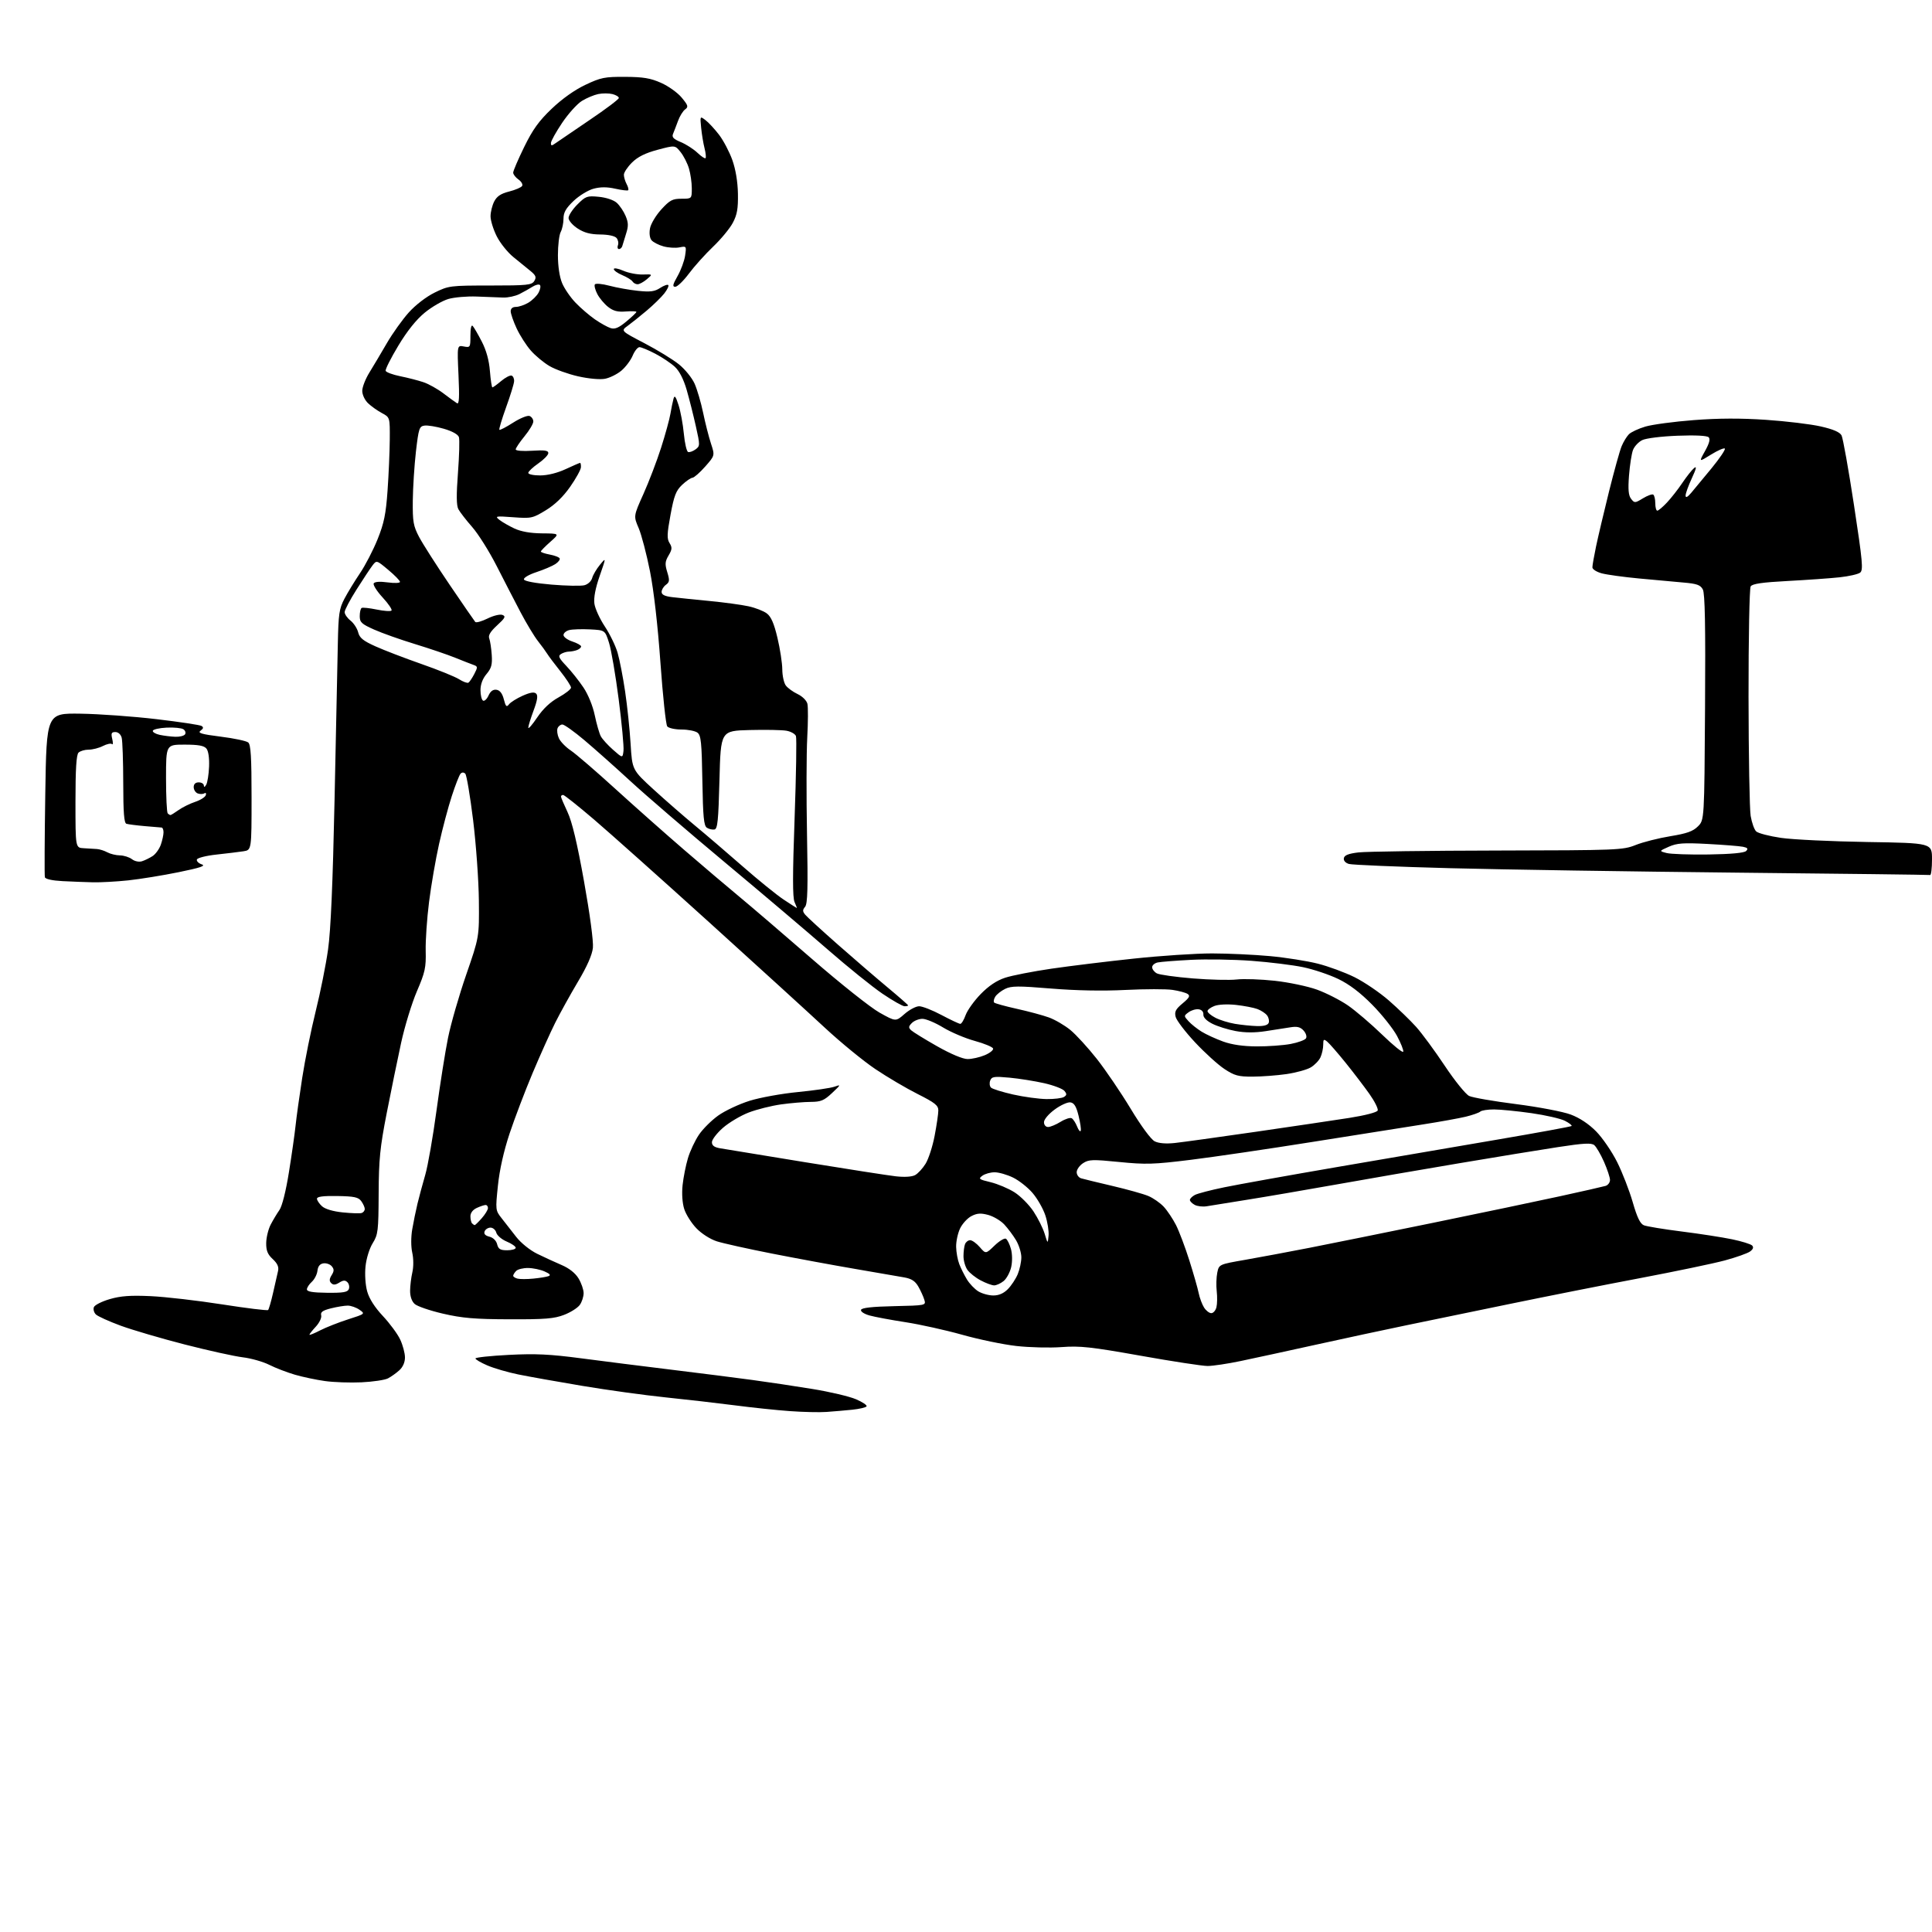 <?xml version="1.0" encoding="UTF-8" standalone="no"?>
<svg 
  version="1.1" 
  xmlns="http://www.w3.org/2000/svg" 
  xmlns:xlink="http://www.w3.org/1999/xlink" 
  xmlns:svg="http://www.w3.org/2000/svg"
  xmlns:rdf="http://www.w3.org/1999/02/22-rdf-syntax-ns#"
  xmlns:cc="http://creativecommons.org/ns#"
  xmlns:dc="http://purl.org/dc/elements/1.1/"
  viewBox="0 0 768 768"
  width="768"
  height="768"
>
<style>svg {background-color: white; }</style>"
<path stroke="none" fill="black" fill-rule="evenodd" d="M328.50,561.27C325.75,561.47 319.23,561.32 314.00,560.94C308.77,560.57 298.88,559.53 292.00,558.63C285.12,557.74 272.75,556.32 264.50,555.47C256.25,554.62 241.40,552.57 231.50,550.91C221.60,549.25 210.12,547.20 206.00,546.36C201.88,545.52 196.36,543.91 193.75,542.79C191.14,541.67 189.00,540.42 189.00,540.01C189.00,539.60 194.96,538.96 202.25,538.59C212.85,538.04 218.60,538.31 231.00,539.95C239.53,541.07 255.72,543.12 267.00,544.49C278.27,545.87 292.68,547.69 299.00,548.55C305.32,549.40 316.12,551.02 323.00,552.15C329.88,553.27 337.63,555.10 340.24,556.21C342.84,557.32 344.75,558.60 344.47,559.05C344.19,559.49 341.61,560.10 338.73,560.39C335.86,560.68 331.25,561.08 328.50,561.27zM143.72,549.49C139.20,549.70 132.66,549.48 129.19,548.99C125.72,548.51 120.34,547.37 117.24,546.47C114.13,545.56 109.54,543.80 107.04,542.54C104.54,541.29 99.80,539.94 96.50,539.55C93.20,539.15 82.85,536.87 73.50,534.47C64.15,532.07 52.67,528.70 48.00,526.99C43.33,525.27 38.88,523.26 38.11,522.51C37.35,521.77 36.99,520.46 37.32,519.62C37.64,518.77 40.48,517.34 43.63,516.42C47.98,515.15 51.87,514.87 59.92,515.24C65.74,515.51 78.50,516.98 88.27,518.51C98.04,520.04 106.28,521.05 106.58,520.75C106.88,520.45 107.78,517.35 108.57,513.85C109.36,510.36 110.24,506.48 110.53,505.23C110.90,503.61 110.28,502.24 108.41,500.50C106.38,498.62 105.78,497.13 105.82,494.10C105.85,491.93 106.65,488.65 107.59,486.82C108.54,485.00 110.11,482.38 111.08,481.00C112.14,479.50 113.65,473.50 114.85,466.00C115.96,459.12 117.14,450.80 117.49,447.50C117.83,444.20 119.02,435.65 120.13,428.50C121.23,421.35 123.65,409.43 125.49,402.00C127.34,394.57 129.55,383.55 130.40,377.50C131.48,369.91 132.28,351.45 132.99,318.00C133.55,291.32 134.14,263.43 134.29,256.00C134.53,244.06 134.83,241.98 136.92,238.00C138.22,235.53 141.01,230.96 143.11,227.85C145.22,224.74 148.36,218.66 150.10,214.35C152.67,207.96 153.40,204.36 154.06,195.00C154.51,188.68 154.90,179.54 154.94,174.70C155.00,165.91 155.00,165.91 151.81,164.20C150.06,163.27 147.59,161.51 146.31,160.30C145.01,159.05 144.00,156.91 144.00,155.38C144.00,153.89 145.28,150.61 146.84,148.09C148.40,145.56 151.52,140.32 153.78,136.42C156.04,132.53 159.96,127.04 162.49,124.22C165.20,121.21 169.44,117.95 172.80,116.30C178.34,113.58 178.96,113.50 194.89,113.50C209.62,113.50 211.38,113.32 212.39,111.69C213.30,110.20 213.03,109.49 210.84,107.69C209.38,106.49 206.33,104.00 204.07,102.18C201.81,100.35 198.84,96.65 197.48,93.96C196.12,91.27 195.00,87.68 195.00,85.98C195.00,84.29 195.66,81.63 196.46,80.08C197.53,78.01 199.11,76.96 202.40,76.13C204.86,75.51 207.18,74.51 207.55,73.92C207.92,73.33 207.27,72.18 206.11,71.36C204.95,70.55 204.00,69.32 204.00,68.62C204.00,67.92 205.97,63.34 208.37,58.43C211.76,51.50 214.21,48.09 219.31,43.23C223.41,39.31 228.43,35.74 232.69,33.73C238.83,30.82 240.38,30.50 248.50,30.55C255.70,30.59 258.56,31.06 262.79,32.94C265.71,34.23 269.40,36.87 271.00,38.82C273.57,41.93 273.72,42.48 272.34,43.50C271.47,44.13 270.20,46.19 269.52,48.07C268.83,49.96 267.94,52.26 267.55,53.20C266.99,54.52 267.68,55.26 270.66,56.50C272.77,57.38 275.73,59.29 277.24,60.73C278.75,62.17 280.20,63.14 280.46,62.87C280.73,62.61 280.55,60.84 280.07,58.94C279.58,57.05 278.98,53.39 278.72,50.80C278.26,46.11 278.26,46.10 280.44,47.75C281.65,48.66 284.07,51.27 285.82,53.55C287.57,55.83 289.95,60.36 291.11,63.60C292.44,67.36 293.25,72.22 293.34,77.00C293.44,82.95 293.02,85.34 291.30,88.58C290.11,90.83 286.57,95.11 283.45,98.08C280.33,101.06 276.01,105.86 273.86,108.75C271.70,111.64 269.26,114.00 268.43,114.00C267.22,114.00 267.41,113.14 269.34,109.75C270.67,107.41 272.02,103.76 272.34,101.63C272.90,97.82 272.87,97.78 270.07,98.34C268.51,98.65 265.65,98.47 263.73,97.93C261.80,97.40 259.67,96.30 258.99,95.49C258.26,94.60 258.02,92.73 258.39,90.76C258.72,88.97 260.75,85.59 262.88,83.25C266.25,79.57 267.32,79.00 270.88,79.00C275.00,79.00 275.00,79.00 275.00,74.87C275.00,72.59 274.49,69.04 273.87,66.97C273.26,64.91 271.76,61.97 270.54,60.45C268.34,57.69 268.34,57.69 261.42,59.54C256.54,60.84 253.54,62.33 251.25,64.59C249.46,66.36 248.00,68.55 248.00,69.47C248.00,70.38 248.49,72.04 249.08,73.15C249.68,74.26 249.96,75.37 249.71,75.62C249.47,75.87 247.15,75.59 244.56,75.01C241.26,74.27 238.69,74.28 235.93,75.02C233.77,75.60 230.20,77.79 228.00,79.88C224.95,82.79 224.00,84.45 224.00,86.91C224.00,88.68 223.50,91.07 222.89,92.21C222.28,93.35 221.78,97.49 221.78,101.41C221.78,105.78 222.42,110.07 223.44,112.52C224.35,114.71 226.76,118.23 228.80,120.34C230.83,122.46 234.30,125.43 236.50,126.96C238.70,128.48 241.51,130.04 242.74,130.43C244.44,130.96 245.95,130.32 248.97,127.81C251.17,125.99 252.97,124.27 252.98,123.99C252.99,123.71 251.08,123.64 248.74,123.82C245.53,124.08 243.80,123.63 241.72,121.99C240.20,120.80 238.28,118.50 237.44,116.88C236.60,115.26 236.16,113.55 236.46,113.06C236.76,112.58 239.36,112.81 242.25,113.58C245.14,114.35 250.24,115.26 253.60,115.61C258.49,116.12 260.23,115.90 262.38,114.49C263.86,113.52 265.32,112.99 265.65,113.31C265.97,113.63 265.25,115.14 264.05,116.67C262.85,118.19 259.71,121.25 257.08,123.47C254.45,125.69 251.05,128.40 249.53,129.51C246.76,131.52 246.76,131.52 256.13,136.41C261.28,139.10 267.47,142.89 269.88,144.83C272.30,146.77 275.10,150.24 276.12,152.53C277.14,154.83 278.66,160.04 279.51,164.11C280.35,168.17 281.75,173.66 282.61,176.29C284.19,181.08 284.19,181.08 280.34,185.45C278.23,187.85 275.94,189.85 275.27,189.91C274.59,189.96 272.73,191.24 271.13,192.75C268.72,195.04 267.94,197.04 266.54,204.65C265.14,212.25 265.07,214.15 266.16,215.88C267.25,217.63 267.19,218.41 265.77,220.81C264.35,223.21 264.27,224.27 265.25,227.45C266.25,230.71 266.17,231.40 264.70,232.48C263.77,233.16 263.00,234.43 263.00,235.30C263.00,236.41 264.26,237.03 267.25,237.38C269.59,237.66 276.23,238.34 282.00,238.90C287.77,239.45 294.75,240.40 297.50,241.00C300.25,241.59 303.55,242.88 304.84,243.86C306.52,245.14 307.70,247.84 309.05,253.57C310.09,257.93 310.95,263.55 310.97,266.06C310.98,268.57 311.61,271.45 312.35,272.46C313.09,273.48 315.21,275.03 317.06,275.90C318.97,276.81 320.65,278.48 320.96,279.78C321.26,281.03 321.23,287.11 320.89,293.28C320.56,299.45 320.52,316.74 320.80,331.71C321.20,352.96 321.04,359.25 320.04,360.46C318.99,361.71 319.00,362.30 320.10,363.62C320.84,364.52 326.64,369.82 332.97,375.41C339.31,380.99 348.21,388.66 352.75,392.44C357.29,396.22 361.00,399.47 361.00,399.66C361.00,399.85 360.36,400.00 359.58,400.00C358.80,400.00 354.87,397.77 350.83,395.04C346.80,392.31 336.98,384.39 329.00,377.43C321.02,370.48 302.57,354.84 288.00,342.68C273.43,330.52 256.60,316.05 250.62,310.53C244.63,305.01 236.40,297.69 232.32,294.25C228.24,290.81 224.30,288.00 223.56,288.00C222.82,288.00 221.95,288.68 221.63,289.51C221.31,290.34 221.56,292.13 222.17,293.47C222.78,294.82 224.91,297.01 226.89,298.33C228.88,299.66 236.80,306.48 244.50,313.49C252.20,320.50 264.57,331.47 272.00,337.87C279.43,344.27 289.30,352.66 293.95,356.50C298.60,360.35 311.58,371.47 322.79,381.21C334.01,390.96 346.08,400.55 349.63,402.53C356.08,406.14 356.08,406.14 359.57,403.07C361.50,401.38 364.11,400.00 365.38,400.00C366.66,400.00 370.67,401.57 374.29,403.50C377.92,405.43 381.27,407.00 381.74,407.00C382.21,407.00 383.17,405.43 383.86,403.50C384.56,401.58 387.25,397.82 389.85,395.15C393.04,391.88 396.20,389.77 399.54,388.67C402.27,387.77 410.57,386.15 418.00,385.06C425.43,383.98 440.19,382.17 450.81,381.05C461.43,379.92 475.38,379.00 481.81,379.00C488.24,379.01 498.61,379.49 504.85,380.07C511.09,380.65 519.64,382.00 523.85,383.07C528.06,384.13 534.65,386.56 538.50,388.47C542.35,390.39 548.47,394.55 552.11,397.73C555.74,400.90 560.61,405.61 562.92,408.18C565.23,410.75 570.36,417.72 574.32,423.67C578.28,429.62 582.64,435.01 584.01,435.66C585.38,436.32 593.77,437.77 602.66,438.90C611.63,440.05 621.29,441.89 624.37,443.04C627.93,444.37 631.55,446.77 634.50,449.76C637.02,452.32 640.78,457.81 642.85,461.96C644.92,466.11 647.70,473.27 649.03,477.87C650.78,483.96 652.00,486.47 653.47,487.07C654.59,487.52 661.35,488.64 668.50,489.54C675.65,490.44 684.64,491.83 688.49,492.63C692.33,493.42 695.93,494.54 696.49,495.10C697.17,495.80 696.92,496.57 695.68,497.48C694.69,498.21 690.19,499.81 685.68,501.03C681.18,502.25 666.02,505.41 652.00,508.07C637.98,510.72 614.58,515.36 600.00,518.37C585.42,521.38 566.98,525.19 559.00,526.83C551.02,528.48 535.05,531.90 523.50,534.45C511.95,537.00 498.29,539.97 493.14,541.04C487.99,542.12 482.09,543.00 480.03,543.00C477.96,543.00 465.98,541.17 453.39,538.92C433.66,535.41 429.32,534.94 422.00,535.49C417.32,535.84 409.23,535.64 404.00,535.05C398.77,534.46 389.10,532.45 382.50,530.59C375.90,528.74 365.77,526.49 360.00,525.60C354.23,524.71 347.78,523.51 345.69,522.93C343.52,522.33 342.05,521.36 342.27,520.69C342.54,519.87 346.68,519.41 355.39,519.22C368.01,518.94 368.11,518.92 367.45,516.72C367.09,515.50 366.03,513.15 365.09,511.50C363.82,509.26 362.39,508.32 359.45,507.79C357.28,507.40 348.52,505.89 340.00,504.43C331.48,502.97 316.62,500.23 307.00,498.34C297.38,496.45 287.45,494.25 284.93,493.44C282.29,492.58 278.86,490.39 276.80,488.23C274.84,486.18 272.67,482.75 271.99,480.60C271.24,478.24 270.98,474.49 271.34,471.10C271.67,468.02 272.62,463.21 273.46,460.42C274.29,457.62 276.25,453.44 277.81,451.12C279.36,448.80 282.84,445.34 285.53,443.43C288.21,441.52 293.81,438.89 297.96,437.59C302.11,436.29 310.78,434.72 317.23,434.10C323.68,433.47 330.21,432.52 331.73,431.97C334.35,431.03 334.30,431.16 330.76,434.49C327.58,437.48 326.32,438.00 322.26,438.02C319.64,438.03 314.35,438.48 310.50,439.01C306.65,439.55 300.86,441.00 297.63,442.24C294.40,443.48 289.79,446.23 287.38,448.33C284.97,450.44 283.00,453.01 283.00,454.04C283.00,455.37 283.94,456.07 286.25,456.46C288.04,456.77 303.23,459.25 320.00,461.99C336.77,464.72 353.02,467.25 356.09,467.60C359.52,467.99 362.49,467.81 363.75,467.13C364.89,466.52 366.78,464.48 367.94,462.59C369.11,460.70 370.73,455.71 371.53,451.49C372.34,447.27 373.00,442.74 373.00,441.42C373.00,439.42 371.64,438.34 364.78,434.89C360.26,432.62 352.68,428.15 347.94,424.96C343.20,421.77 334.19,414.39 327.91,408.56C321.63,402.72 300.98,383.90 282.01,366.72C263.04,349.55 242.38,331.11 236.11,325.75C229.83,320.39 224.31,316.00 223.85,316.00C223.38,316.00 223.00,316.29 223.00,316.65C223.00,317.01 224.17,319.78 225.60,322.81C227.41,326.64 229.42,335.05 232.17,350.41C234.50,363.40 235.95,374.25 235.69,376.75C235.40,379.56 233.38,384.15 229.74,390.25C226.72,395.34 222.66,402.67 220.72,406.53C218.78,410.40 214.72,419.44 211.69,426.63C208.67,433.81 204.57,444.59 202.57,450.59C200.25,457.59 198.58,465.01 197.93,471.30C196.93,480.98 196.95,481.15 199.43,484.30C200.81,486.06 203.41,489.40 205.22,491.71C207.08,494.10 210.67,496.99 213.50,498.38C216.25,499.73 220.63,501.74 223.22,502.85C226.24,504.14 228.68,506.06 229.97,508.18C231.08,510.01 231.99,512.64 232.00,514.03C232.00,515.42 231.33,517.52 230.50,518.69C229.68,519.87 226.87,521.66 224.25,522.67C220.29,524.20 216.69,524.49 202.50,524.44C188.71,524.40 183.72,523.97 176.09,522.20C170.91,521.00 165.85,519.27 164.84,518.35C163.69,517.32 163.01,515.34 163.02,513.10C163.04,511.12 163.44,507.81 163.92,505.75C164.42,503.59 164.41,500.31 163.88,497.98C163.35,495.62 163.34,491.79 163.86,488.73C164.35,485.85 165.29,481.25 165.95,478.50C166.62,475.75 168.01,470.57 169.05,467.00C170.09,463.43 172.10,451.95 173.51,441.50C174.93,431.05 176.99,418.00 178.11,412.50C179.22,407.00 182.46,395.75 185.31,387.50C190.50,372.50 190.50,372.50 190.36,358.00C190.28,350.02 189.25,335.63 188.07,326.01C186.88,316.38 185.48,308.08 184.96,307.56C184.35,306.95 183.66,306.95 183.08,307.55C182.58,308.07 181.01,312.09 179.59,316.47C178.16,320.85 175.89,329.40 174.54,335.47C173.18,341.54 171.39,351.90 170.56,358.50C169.72,365.10 169.12,373.88 169.22,378.00C169.38,384.64 168.98,386.48 165.73,394.04C163.71,398.74 160.88,407.97 159.45,414.54C158.02,421.12 155.44,433.70 153.72,442.50C151.06,456.14 150.58,460.86 150.52,474.50C150.45,489.35 150.28,490.76 148.15,494.20C146.85,496.30 145.62,500.27 145.30,503.42C144.97,506.62 145.25,510.82 145.97,513.38C146.77,516.25 148.97,519.70 152.22,523.16C154.97,526.10 158.07,530.30 159.09,532.50C160.12,534.70 160.97,537.88 160.98,539.58C160.99,541.51 160.17,543.41 158.75,544.70C157.51,545.83 155.47,547.28 154.22,547.93C152.97,548.57 148.24,549.28 143.72,549.49zM127.25,528.85C129.59,527.65 134.59,525.68 138.36,524.47C145.18,522.29 145.21,522.26 142.89,520.64C141.61,519.74 139.50,519.00 138.22,519.00C136.94,519.00 133.94,519.49 131.56,520.09C128.25,520.92 127.34,521.58 127.68,522.88C127.92,523.81 126.97,525.82 125.56,527.34C124.15,528.86 123.00,530.31 123.00,530.57C123.00,530.83 124.91,530.06 127.25,528.85zM481.50,522.00C482.31,522.00 483.22,520.95 483.55,519.67C483.87,518.39 483.92,515.52 483.67,513.30C483.41,511.07 483.51,507.76 483.88,505.93C484.56,502.61 484.56,502.61 495.03,500.79C500.79,499.78 512.25,497.64 520.50,496.03C528.75,494.41 550.80,489.95 569.50,486.12C588.20,482.29 610.92,477.53 620.00,475.55C629.08,473.57 637.29,471.70 638.25,471.41C639.21,471.11 640.00,470.05 640.00,469.06C640.00,468.06 638.92,464.81 637.61,461.83C636.29,458.86 634.55,455.88 633.75,455.21C632.60,454.26 629.56,454.42 619.40,455.98C612.30,457.06 594.58,459.96 580.00,462.42C565.42,464.87 543.38,468.68 531.00,470.89C518.62,473.09 502.65,475.83 495.50,476.96C488.35,478.10 481.23,479.24 479.67,479.51C478.11,479.77 475.97,479.52 474.92,478.96C473.86,478.39 473.00,477.51 473.00,477.00C473.00,476.49 473.88,475.60 474.96,475.02C476.04,474.44 481.33,473.06 486.71,471.96C492.10,470.85 512.25,467.23 531.50,463.92C550.75,460.61 579.50,455.68 595.39,452.98C611.28,450.27 624.48,447.85 624.73,447.60C624.98,447.35 623.80,446.43 622.10,445.55C620.40,444.67 614.39,443.30 608.75,442.49C603.11,441.69 596.45,441.03 593.95,441.02C591.45,441.01 588.97,441.39 588.45,441.86C587.93,442.34 585.33,443.25 582.68,443.90C580.03,444.54 572.38,445.92 565.68,446.97C558.98,448.01 539.18,451.15 521.67,453.94C504.16,456.73 482.40,459.93 473.31,461.05C458.61,462.87 455.45,462.96 444.92,461.91C434.29,460.85 432.81,460.90 430.54,462.38C429.14,463.30 428.00,464.91 428.00,465.96C428.00,467.01 428.79,468.10 429.75,468.40C430.71,468.69 436.32,470.05 442.21,471.43C448.10,472.81 454.51,474.60 456.46,475.42C458.41,476.23 461.17,478.16 462.61,479.70C464.04,481.24 466.23,484.52 467.49,487.00C468.74,489.48 471.12,495.77 472.77,501.00C474.43,506.23 476.10,512.08 476.49,514.00C476.88,515.92 477.84,518.51 478.62,519.75C479.40,520.99 480.70,522.00 481.50,522.00zM394.80,514.97C397.01,514.99 398.92,514.17 400.60,512.49C401.98,511.11 403.76,508.42 404.56,506.52C405.35,504.62 406.00,501.59 406.00,499.78C405.99,497.98 405.05,494.93 403.89,493.00C402.74,491.07 400.63,488.26 399.20,486.73C397.77,485.21 394.89,483.51 392.81,482.95C389.87,482.16 388.39,482.26 386.15,483.42C384.57,484.24 382.53,486.46 381.63,488.36C380.74,490.25 380.03,493.53 380.08,495.65C380.12,497.77 380.68,500.85 381.33,502.51C381.97,504.17 383.34,506.91 384.37,508.60C385.40,510.30 387.43,512.42 388.87,513.32C390.32,514.21 392.98,514.96 394.80,514.97zM130.03,513.90C136.44,513.97 138.19,513.67 138.67,512.42C139.00,511.57 138.74,510.34 138.11,509.71C137.23,508.83 136.44,508.87 134.86,509.86C133.33,510.81 132.47,510.87 131.66,510.06C130.85,509.25 130.89,508.40 131.83,506.90C132.84,505.28 132.86,504.53 131.89,503.37C131.22,502.56 129.74,502.04 128.59,502.20C127.17,502.40 126.40,503.35 126.19,505.15C126.03,506.60 125.01,508.58 123.94,509.55C122.87,510.52 122.00,511.87 122.00,512.56C122.00,513.45 124.32,513.84 130.03,513.90zM395.14,510.96C394.24,510.93 391.84,510.04 389.81,508.96C387.78,507.89 385.42,506.01 384.56,504.79C383.70,503.56 383.00,501.12 383.00,499.36C383.00,497.60 383.27,495.45 383.61,494.58C383.94,493.71 384.86,493.00 385.65,493.00C386.45,493.00 388.17,494.24 389.48,495.75C391.86,498.50 391.86,498.50 395.34,495.14C397.26,493.29 399.30,492.07 399.88,492.42C400.45,492.78 401.35,494.61 401.87,496.49C402.42,498.49 402.46,501.48 401.96,503.70C401.48,505.79 400.13,508.29 398.94,509.25C397.75,510.21 396.04,510.98 395.14,510.96zM212.00,508.27C214.47,508.03 217.18,507.59 218.00,507.30C219.07,506.92 218.63,506.37 216.50,505.43C214.85,504.69 211.90,504.07 209.95,504.05C208.00,504.02 205.86,504.54 205.20,505.20C204.54,505.86 204.00,506.73 204.00,507.13C204.00,507.53 204.79,508.05 205.75,508.28C206.71,508.52 209.53,508.51 212.00,508.27zM201.61,497.00C203.47,497.00 205.00,496.56 205.00,496.01C205.00,495.47 203.38,494.35 201.41,493.53C199.44,492.70 197.58,491.12 197.29,490.01C197.00,488.91 195.97,488.00 194.99,488.00C194.01,488.00 192.96,488.67 192.64,489.49C192.26,490.49 192.88,491.18 194.54,491.60C196.03,491.97 197.26,493.17 197.62,494.61C198.10,496.54 198.87,497.00 201.61,497.00zM416.82,491.21C416.99,489.40 416.41,485.75 415.53,483.10C414.65,480.45 412.37,476.46 410.46,474.23C408.56,472.00 405.05,469.24 402.68,468.09C400.31,466.94 397.02,466.00 395.38,466.00C393.73,466.00 391.55,466.61 390.52,467.36C388.83,468.60 389.11,468.83 393.77,469.94C396.58,470.62 400.84,472.42 403.25,473.94C405.66,475.47 409.07,478.90 410.83,481.56C412.60,484.23 414.59,488.23 415.27,490.45C416.50,494.50 416.50,494.50 416.82,491.21zM188.71,487.00C188.92,487.00 190.19,485.76 191.52,484.25C192.85,482.74 193.95,480.94 193.97,480.25C193.99,479.56 193.57,479.00 193.05,479.00C192.52,479.00 190.95,479.52 189.55,480.16C187.96,480.89 187.00,482.14 187.00,483.49C187.00,484.69 187.30,485.97 187.67,486.33C188.03,486.70 188.50,487.00 188.71,487.00zM143.75,482.19C144.44,481.97 145.00,481.25 145.00,480.58C145.00,479.92 144.37,478.53 143.61,477.48C142.46,475.90 140.83,475.55 134.11,475.44C128.44,475.35 126.00,475.67 126.00,476.50C126.00,477.16 126.90,478.50 128.00,479.50C129.24,480.62 132.36,481.55 136.25,481.95C139.69,482.30 143.06,482.41 143.75,482.19zM467.00,454.36C470.02,454.03 484.43,452.04 499.00,449.93C513.58,447.82 530.38,445.32 536.34,444.39C542.66,443.39 547.38,442.17 547.66,441.44C547.92,440.76 546.44,437.79 544.36,434.85C542.28,431.91 538.02,426.33 534.90,422.46C531.78,418.60 528.50,414.83 527.61,414.09C526.20,412.92 526.00,413.08 526.00,415.33C526.00,416.75 525.51,418.98 524.91,420.29C524.32,421.60 522.57,423.41 521.03,424.32C519.49,425.23 515.14,426.42 511.37,426.97C507.59,427.51 501.54,427.97 497.92,427.98C492.23,428.00 490.72,427.58 486.70,424.92C484.15,423.23 478.89,418.46 475.02,414.31C471.15,410.17 467.70,405.63 467.34,404.23C466.82,402.16 467.34,401.16 470.10,398.86C472.81,396.60 473.21,395.84 472.08,395.10C471.31,394.59 468.62,393.87 466.12,393.50C463.62,393.12 455.19,393.13 447.38,393.52C438.32,393.98 427.64,393.77 417.81,392.96C404.76,391.88 401.98,391.90 399.55,393.10C397.97,393.87 396.21,395.27 395.63,396.20C395.05,397.14 394.85,398.19 395.20,398.53C395.54,398.88 399.58,399.99 404.16,401.01C408.75,402.02 414.49,403.57 416.91,404.44C419.34,405.31 423.19,407.56 425.47,409.42C427.75,411.29 432.49,416.47 436.00,420.92C439.51,425.38 445.57,434.30 449.46,440.74C453.65,447.68 457.55,452.97 459.02,453.70C460.61,454.50 463.48,454.73 467.00,454.36zM429.61,449.50C429.82,448.95 429.42,446.25 428.74,443.50C427.82,439.78 426.99,438.43 425.50,438.21C424.40,438.05 421.58,439.33 419.25,441.05C416.82,442.84 415.00,444.99 415.00,446.09C415.00,447.19 415.69,448.00 416.63,448.00C417.53,448.00 419.77,447.07 421.61,445.93C423.46,444.79 425.45,444.16 426.04,444.53C426.64,444.89 427.60,446.39 428.18,447.85C428.76,449.31 429.41,450.05 429.61,449.50zM416.00,436.90C419.02,436.94 422.15,436.56 422.94,436.06C424.10,435.33 424.13,434.86 423.12,433.64C422.43,432.81 418.81,431.43 415.07,430.58C411.34,429.74 405.14,428.75 401.30,428.39C395.15,427.82 394.23,427.96 393.62,429.54C393.24,430.53 393.38,431.78 393.93,432.33C394.48,432.88 398.43,434.11 402.71,435.08C407.00,436.04 412.98,436.86 416.00,436.90zM384.63,420.99C386.35,421.00 389.42,420.31 391.45,419.46C393.48,418.61 394.97,417.41 394.77,416.80C394.56,416.18 391.29,414.82 387.49,413.78C383.69,412.74 378.03,410.34 374.91,408.45C371.79,406.55 368.09,405.00 366.69,405.00C365.29,405.00 363.40,405.74 362.50,406.64C361.14,408.00 361.09,408.50 362.18,409.54C362.91,410.22 367.55,413.08 372.50,415.89C378.00,419.00 382.72,420.99 384.63,420.99zM557.81,418.07C558.00,417.51 556.88,414.68 555.33,411.78C553.77,408.89 549.35,403.32 545.50,399.42C540.75,394.60 536.41,391.30 532.00,389.17C528.42,387.44 522.12,385.33 518.00,384.47C513.88,383.61 504.65,382.47 497.50,381.94C490.35,381.41 479.55,381.24 473.50,381.55C467.45,381.86 461.49,382.33 460.25,382.58C459.01,382.83 458.00,383.69 458.00,384.48C458.00,385.28 458.84,386.38 459.86,386.93C460.89,387.48 467.33,388.38 474.19,388.94C481.04,389.49 488.88,389.68 491.62,389.36C494.35,389.04 501.14,389.27 506.71,389.87C512.28,390.48 519.86,392.07 523.55,393.41C527.24,394.75 532.76,397.57 535.82,399.67C538.87,401.78 545.00,407.01 549.42,411.29C553.85,415.58 557.62,418.63 557.81,418.07zM499.61,415.96C504.08,415.98 510.13,415.54 513.06,414.99C516.00,414.43 518.73,413.43 519.15,412.76C519.57,412.08 519.15,410.72 518.20,409.67C516.93,408.26 515.65,407.94 513.01,408.36C511.08,408.66 506.63,409.36 503.12,409.90C498.84,410.56 494.91,410.55 491.15,409.85C488.08,409.28 483.91,407.97 481.89,406.94C479.57,405.76 478.26,404.41 478.36,403.28C478.44,402.20 477.72,401.39 476.49,401.21C475.39,401.05 473.59,401.58 472.51,402.37C470.55,403.80 470.55,403.85 472.45,405.94C473.50,407.11 475.85,408.98 477.66,410.10C479.47,411.22 483.32,412.98 486.22,414.03C489.72,415.29 494.24,415.94 499.61,415.96zM499.64,407.88C502.36,407.96 503.97,407.52 504.32,406.60C504.62,405.83 504.33,404.50 503.68,403.64C503.03,402.79 501.30,401.65 499.84,401.11C498.38,400.56 494.56,399.83 491.34,399.47C487.95,399.10 484.35,399.27 482.75,399.89C481.24,400.47 480.00,401.40 480.00,401.95C480.00,402.50 481.42,403.68 483.15,404.58C484.89,405.48 488.37,406.56 490.90,406.99C493.43,407.41 497.36,407.82 499.64,407.88zM316.73,360.95C316.85,360.98 316.46,359.91 315.85,358.58C315.05,356.81 315.05,347.76 315.87,325.14C316.48,308.08 316.72,293.43 316.40,292.59C316.07,291.74 314.39,290.79 312.65,290.48C310.92,290.16 304.32,290.04 298.00,290.20C286.50,290.50 286.50,290.50 286.00,309.99C285.58,326.26 285.25,329.52 284.00,329.74C283.18,329.88 281.82,329.57 281.00,329.04C279.78,328.25 279.45,324.78 279.20,310.29C278.95,295.18 278.66,292.31 277.26,291.25C276.36,290.56 273.51,290.00 270.93,290.00C268.35,290.00 265.79,289.44 265.24,288.75C264.69,288.06 263.48,276.70 262.54,263.50C261.49,248.65 259.90,234.78 258.38,227.10C257.03,220.28 255.00,212.56 253.88,209.93C251.82,205.16 251.82,205.16 255.79,196.33C257.97,191.47 261.12,183.22 262.79,178.00C264.46,172.78 266.13,166.70 266.50,164.50C266.87,162.30 267.42,159.61 267.73,158.51C268.16,156.97 268.61,157.54 269.73,161.01C270.53,163.48 271.48,168.61 271.84,172.42C272.20,176.23 272.97,179.50 273.54,179.68C274.11,179.87 275.43,179.41 276.47,178.65C278.31,177.30 278.31,177.04 276.60,169.38C275.63,165.05 274.00,158.56 272.96,154.97C271.75,150.79 270.08,147.51 268.29,145.84C266.76,144.41 263.25,142.05 260.51,140.62C257.76,139.18 254.93,138.00 254.21,138.00C253.49,138.00 252.26,139.52 251.49,141.38C250.71,143.24 248.69,145.92 247.01,147.34C245.32,148.76 242.38,150.21 240.48,150.57C238.47,150.95 234.00,150.54 229.82,149.60C225.86,148.70 220.75,146.87 218.45,145.52C216.15,144.18 212.80,141.40 211.01,139.35C209.21,137.31 206.68,133.35 205.38,130.57C204.08,127.78 203.02,124.71 203.01,123.75C203.00,122.64 203.76,122.00 205.10,122.00C206.25,122.00 208.46,121.25 210.02,120.33C211.57,119.41 213.40,117.61 214.09,116.33C214.78,115.05 215.02,113.68 214.62,113.29C214.23,112.90 212.92,113.20 211.70,113.97C210.49,114.74 208.15,116.05 206.50,116.89C204.85,117.72 201.93,118.35 200.00,118.28C198.07,118.20 193.35,118.02 189.50,117.88C185.65,117.73 180.58,118.17 178.24,118.85C175.89,119.53 171.66,121.98 168.84,124.29C165.47,127.05 161.85,131.58 158.33,137.43C155.37,142.35 153.11,146.84 153.30,147.41C153.49,147.98 156.09,148.94 159.07,149.55C162.06,150.15 166.21,151.22 168.29,151.92C170.38,152.61 173.98,154.63 176.29,156.39C178.61,158.15 181.02,159.91 181.66,160.29C182.52,160.82 182.67,157.97 182.26,149.11C181.72,137.22 181.72,137.22 184.36,137.73C186.92,138.22 187.00,138.08 187.00,133.42C187.00,130.54 187.36,128.98 187.89,129.55C188.39,130.07 190.01,132.87 191.51,135.77C193.31,139.26 194.41,143.24 194.75,147.52C195.04,151.09 195.48,154.00 195.74,154.00C196.00,154.00 197.57,152.86 199.23,151.46C200.89,150.06 202.76,149.09 203.38,149.31C203.99,149.53 204.44,150.56 204.36,151.60C204.29,152.65 202.85,157.31 201.16,161.97C199.48,166.63 198.29,170.62 198.51,170.85C198.74,171.07 201.19,169.80 203.96,168.02C206.74,166.24 209.68,165.05 210.50,165.36C211.33,165.68 212.00,166.66 212.00,167.55C212.00,168.44 210.43,171.09 208.50,173.43C206.58,175.78 205.00,178.13 205.00,178.65C205.00,179.19 207.80,179.42 211.50,179.18C216.54,178.86 217.99,179.07 217.96,180.13C217.94,180.89 216.14,182.73 213.96,184.24C211.78,185.75 210.00,187.44 210.00,187.99C210.00,188.55 212.14,189.00 214.75,188.99C217.70,188.98 221.53,188.03 224.85,186.49C227.79,185.12 230.38,184.00 230.60,184.00C230.82,184.00 230.97,184.79 230.93,185.75C230.88,186.71 228.96,190.20 226.65,193.50C223.87,197.47 220.60,200.63 216.98,202.83C211.73,206.03 211.19,206.14 204.00,205.61C197.03,205.09 196.64,205.17 198.50,206.64C199.60,207.51 202.30,209.06 204.50,210.09C207.14,211.32 210.87,211.98 215.50,212.02C222.50,212.08 222.50,212.08 218.75,215.40C216.69,217.22 215.00,218.95 215.00,219.24C215.00,219.54 216.56,220.07 218.46,220.43C220.37,220.78 222.17,221.46 222.46,221.93C222.75,222.40 221.97,223.44 220.74,224.24C219.51,225.04 216.11,226.48 213.20,227.44C210.22,228.43 208.06,229.70 208.28,230.35C208.50,231.04 212.85,231.85 219.21,232.39C225.01,232.88 230.89,232.99 232.27,232.65C233.71,232.29 235.04,231.05 235.40,229.76C235.74,228.52 237.14,226.15 238.50,224.50C240.97,221.50 240.97,221.50 238.38,228.95C236.69,233.80 235.96,237.64 236.28,239.95C236.54,241.90 238.40,245.97 240.41,249.00C242.42,252.03 244.72,256.75 245.51,259.50C246.31,262.25 247.65,269.16 248.49,274.85C249.34,280.54 250.32,289.89 250.67,295.63C251.31,306.06 251.31,306.06 259.90,313.91C264.63,318.23 271.97,324.62 276.21,328.13C280.45,331.63 289.00,338.95 295.21,344.39C301.42,349.83 308.75,355.77 311.50,357.59C314.25,359.41 316.60,360.92 316.73,360.95zM37.00,350.73C33.98,350.66 28.50,350.45 24.84,350.26C20.76,350.05 18.05,349.45 17.84,348.71C17.65,348.04 17.73,333.10 18.00,315.50C18.50,283.50 18.50,283.50 32.00,283.70C39.42,283.81 53.03,284.79 62.23,285.88C71.43,286.96 79.48,288.18 80.13,288.58C80.98,289.11 80.87,289.62 79.72,290.46C78.46,291.38 80.06,291.86 87.74,292.83C93.02,293.49 97.94,294.53 98.67,295.14C99.70,295.99 100.00,300.97 100.00,317.08C100.00,337.91 100.00,337.91 96.75,338.40C94.96,338.67 90.16,339.26 86.08,339.70C81.98,340.14 78.48,341.02 78.27,341.67C78.06,342.31 78.93,343.17 80.19,343.60C81.94,344.18 79.70,344.93 71.00,346.71C64.67,348.00 55.67,349.46 51.00,349.96C46.33,350.45 40.02,350.80 37.00,350.73zM767.25,347.83C766.84,347.73 732.30,347.31 690.50,346.89C648.70,346.46 597.40,345.67 576.50,345.12C555.60,344.57 537.47,343.81 536.20,343.43C534.81,343.01 534.02,342.10 534.21,341.12C534.43,339.96 536.09,339.31 540.01,338.85C543.03,338.49 567.87,338.15 595.21,338.10C643.26,338.00 645.10,337.93 650.21,335.90C653.12,334.74 659.31,333.17 663.96,332.41C670.56,331.33 672.99,330.47 674.96,328.49C677.50,325.96 677.50,325.96 677.78,281.23C677.99,248.59 677.75,235.91 676.90,234.32C675.94,232.52 674.57,232.03 669.12,231.56C665.48,231.25 657.55,230.52 651.50,229.95C645.45,229.38 638.81,228.47 636.75,227.92C634.68,227.37 633.00,226.30 633.00,225.53C633.00,224.76 633.66,221.01 634.46,217.19C635.26,213.38 637.58,203.56 639.61,195.38C641.65,187.20 643.90,179.08 644.63,177.35C645.35,175.62 646.65,173.49 647.52,172.62C648.38,171.76 651.33,170.38 654.07,169.57C656.81,168.76 665.45,167.60 673.28,167.00C683.10,166.24 692.00,166.21 702.03,166.89C710.02,167.43 719.81,168.61 723.79,169.52C728.73,170.64 731.34,171.77 732.04,173.07C732.60,174.12 734.82,186.57 736.98,200.74C740.43,223.34 740.72,226.64 739.42,227.64C738.60,228.26 734.91,229.10 731.24,229.49C727.56,229.89 718.30,230.54 710.68,230.95C700.49,231.49 696.57,232.06 695.92,233.10C695.43,233.87 695.05,253.62 695.07,277.00C695.10,300.38 695.48,321.67 695.91,324.32C696.35,326.96 697.33,329.74 698.10,330.49C698.87,331.23 703.33,332.39 708.00,333.07C712.67,333.75 728.09,334.48 742.25,334.71C768.00,335.12 768.00,335.12 768.00,341.56C768.00,345.10 767.66,347.92 767.25,347.83zM56.45,342.36C57.58,342.00 59.48,341.07 60.68,340.29C61.87,339.51 63.33,337.48 63.93,335.78C64.52,334.09 65.00,331.87 65.00,330.85C65.00,329.83 64.66,328.98 64.25,328.96C63.84,328.94 60.80,328.69 57.50,328.39C54.20,328.10 50.94,327.68 50.25,327.46C49.32,327.16 49.00,323.02 48.99,311.28C48.98,302.60 48.70,294.49 48.37,293.25C48.01,291.92 46.99,291.00 45.86,291.00C44.30,291.00 44.08,291.48 44.62,293.75C44.98,295.26 44.94,296.18 44.51,295.79C44.09,295.40 42.48,295.74 40.92,296.54C39.37,297.34 36.82,298.00 35.25,298.00C33.68,298.00 31.86,298.54 31.20,299.20C30.35,300.05 30.00,305.80 30.00,318.70C30.00,337.00 30.00,337.00 33.25,337.18C35.04,337.29 37.40,337.43 38.50,337.50C39.60,337.57 41.48,338.16 42.68,338.82C43.89,339.47 46.14,340.01 47.68,340.03C49.23,340.05 51.38,340.73 52.45,341.54C53.58,342.40 55.25,342.74 56.45,342.36zM679.22,339.67C688.13,339.53 693.35,339.05 694.11,338.29C695.01,337.39 694.73,336.99 692.89,336.61C691.58,336.34 685.27,335.83 678.87,335.49C669.12,334.97 666.62,335.15 663.37,336.59C659.50,338.31 659.50,338.31 662.50,339.09C664.15,339.52 671.67,339.78 679.22,339.67zM67.76,324.00C68.00,324.00 69.45,323.10 70.99,322.01C72.52,320.92 75.48,319.45 77.56,318.76C79.64,318.07 81.55,316.87 81.80,316.11C82.06,315.33 81.81,315.00 81.22,315.36C80.65,315.72 79.46,315.73 78.59,315.40C77.72,315.06 77.00,313.93 77.00,312.89C77.00,311.67 77.70,311.00 79.00,311.00C80.10,311.00 81.01,311.56 81.03,312.25C81.05,313.04 81.40,312.93 81.97,311.94C82.47,311.09 82.98,307.85 83.11,304.75C83.25,301.30 82.84,298.51 82.05,297.56C81.09,296.41 78.83,296.00 73.38,296.00C66.00,296.00 66.00,296.00 66.00,309.33C66.00,316.67 66.30,322.97 66.67,323.33C67.03,323.70 67.53,324.00 67.76,324.00zM247.85,298.45C248.04,296.83 247.18,287.62 245.94,278.00C244.70,268.38 242.97,258.25 242.09,255.50C240.50,250.50 240.50,250.50 234.54,250.19C231.26,250.03 227.55,250.15 226.29,250.46C225.03,250.78 224.00,251.67 224.00,252.44C224.00,253.21 225.57,254.36 227.50,255.00C229.43,255.64 231.00,256.52 231.00,256.97C231.00,257.42 230.29,258.06 229.42,258.39C228.55,258.73 227.09,259.01 226.17,259.02C225.25,259.02 223.83,259.46 223.01,259.97C221.77,260.76 222.13,261.56 225.11,264.71C227.09,266.79 230.15,270.64 231.91,273.26C233.79,276.05 235.66,280.63 236.43,284.35C237.16,287.83 238.24,291.59 238.84,292.70C239.44,293.81 241.63,296.23 243.71,298.06C247.50,301.40 247.50,301.40 247.85,298.45zM69.69,292.88C71.45,292.95 73.19,292.50 73.57,291.89C73.95,291.28 73.64,290.37 72.88,289.88C72.12,289.39 69.13,289.10 66.24,289.24C63.34,289.38 60.87,289.95 60.74,290.49C60.61,291.03 61.85,291.77 63.50,292.12C65.15,292.47 67.94,292.82 69.69,292.88zM213.54,285.21C215.89,281.73 218.76,279.03 222.03,277.23C224.75,275.73 226.98,273.98 226.99,273.34C226.99,272.70 225.09,269.78 222.75,266.84C220.41,263.90 218.05,260.76 217.50,259.85C216.95,258.95 215.31,256.70 213.85,254.85C212.40,253.01 209.31,247.90 206.99,243.50C204.68,239.10 200.38,230.78 197.44,225.00C194.50,219.22 190.12,212.25 187.70,209.50C185.29,206.75 182.82,203.56 182.21,202.41C181.42,200.93 181.38,196.73 182.05,187.93C182.56,181.11 182.74,174.74 182.43,173.78C182.09,172.69 179.78,171.41 176.44,170.44C173.45,169.57 169.99,169.00 168.75,169.18C166.68,169.47 166.41,170.30 165.34,179.50C164.71,185.00 164.15,193.78 164.09,199.01C164.01,207.45 164.30,209.08 166.63,213.51C168.08,216.25 173.54,224.80 178.77,232.50C184.00,240.20 188.57,246.83 188.92,247.23C189.28,247.64 191.46,247.02 193.79,245.88C196.14,244.71 198.76,244.08 199.71,244.44C201.15,244.99 200.82,245.65 197.62,248.58C194.94,251.04 194.01,252.58 194.48,253.78C194.84,254.73 195.29,257.66 195.47,260.29C195.74,264.19 195.35,265.62 193.40,267.94C191.85,269.77 191.00,272.05 191.00,274.34C191.00,276.29 191.45,278.16 192.00,278.50C192.54,278.84 193.53,277.94 194.18,276.51C194.98,274.75 196.01,274.00 197.37,274.20C198.72,274.40 199.68,275.65 200.28,277.99C201.03,280.90 201.37,281.22 202.34,279.97C202.98,279.14 205.43,277.61 207.78,276.56C210.83,275.21 212.38,274.98 213.14,275.74C213.90,276.50 213.61,278.43 212.11,282.44C210.95,285.54 210.00,288.61 210.00,289.27C210.00,289.93 211.59,288.11 213.54,285.21zM186.21,271.37C186.65,271.10 187.70,269.54 188.54,267.92C189.95,265.19 189.93,264.92 188.28,264.33C187.30,263.99 184.03,262.70 181.00,261.48C177.97,260.25 170.78,257.81 165.00,256.04C159.22,254.28 151.91,251.69 148.75,250.28C143.72,248.05 143.00,247.37 143.00,244.92C143.00,243.38 143.34,241.92 143.75,241.67C144.16,241.42 146.85,241.71 149.72,242.30C152.60,242.90 155.25,243.08 155.62,242.71C155.99,242.34 154.41,240.00 152.10,237.50C149.80,235.00 148.21,232.48 148.56,231.90C148.97,231.23 151.04,231.09 154.11,231.51C156.80,231.88 159.00,231.79 159.00,231.31C159.00,230.82 156.91,228.67 154.35,226.54C149.72,222.66 149.70,222.66 148.10,224.74C147.22,225.89 144.36,230.20 141.75,234.32C139.14,238.43 137.00,242.49 137.00,243.33C137.00,244.17 138.05,245.68 139.33,246.69C140.61,247.70 141.98,249.79 142.37,251.34C142.93,253.58 144.35,254.73 149.29,256.95C152.71,258.49 160.90,261.63 167.50,263.94C174.10,266.24 180.83,268.97 182.46,269.99C184.08,271.02 185.77,271.64 186.21,271.37zM658.80,203.00C659.25,203.00 660.98,201.54 662.66,199.75C664.34,197.96 667.09,194.45 668.77,191.94C670.45,189.44 672.55,186.79 673.43,186.06C674.57,185.11 674.30,186.30 672.53,190.11C671.15,193.08 670.03,196.18 670.05,197.00C670.06,198.02 670.79,197.66 672.29,195.90C673.50,194.47 677.15,190.07 680.39,186.12C683.62,182.17 685.99,178.66 685.65,178.31C685.30,177.97 682.83,179.05 680.15,180.71C675.29,183.74 675.29,183.74 677.77,179.30C679.48,176.23 679.93,174.53 679.22,173.82C678.57,173.17 673.92,172.94 666.84,173.21C660.43,173.45 654.33,174.21 652.82,174.95C651.34,175.67 649.69,177.44 649.14,178.88C648.59,180.32 647.88,184.88 647.56,189.00C647.13,194.61 647.34,196.95 648.39,198.30C649.73,200.02 649.93,200.02 653.08,198.10C654.88,197.00 656.73,196.33 657.18,196.61C657.63,196.89 658.00,198.44 658.00,200.06C658.00,201.68 658.36,203.00 658.80,203.00zM253.45,113.00C252.72,113.00 251.81,112.50 251.44,111.90C251.06,111.29 249.24,110.16 247.38,109.38C245.52,108.61 244.00,107.52 244.00,106.97C244.00,106.42 245.67,106.70 247.75,107.61C249.81,108.51 253.30,109.19 255.50,109.12C259.50,109.00 259.50,109.00 257.14,111.00C255.84,112.10 254.18,113.00 253.45,113.00zM246.06,99.00C245.51,99.00 245.32,98.32 245.64,97.49C245.96,96.66 245.72,95.36 245.10,94.62C244.42,93.80 241.85,93.24 238.60,93.21C234.72,93.18 232.22,92.52 229.63,90.83C227.64,89.55 226.02,87.67 226.01,86.65C226.01,85.63 227.59,83.21 229.52,81.28C232.81,77.99 233.38,77.78 238.03,78.23C240.94,78.51 243.91,79.50 245.15,80.60C246.32,81.65 247.91,83.99 248.68,85.82C249.81,88.48 249.85,89.86 248.90,92.82C248.25,94.84 247.57,97.06 247.39,97.75C247.21,98.44 246.61,99.00 246.06,99.00zM220.91,56.87C221.96,56.12 228.04,51.98 234.41,47.68C240.79,43.38 246.00,39.45 246.00,38.95C246.00,38.45 244.86,37.75 243.46,37.40C242.07,37.05 239.53,37.04 237.83,37.38C236.12,37.73 233.19,38.96 231.31,40.12C229.43,41.28 225.89,45.21 223.44,48.86C221.00,52.50 219.00,56.10 219.00,56.86C219.00,58.03 219.29,58.04 220.91,56.87z" />

</svg>